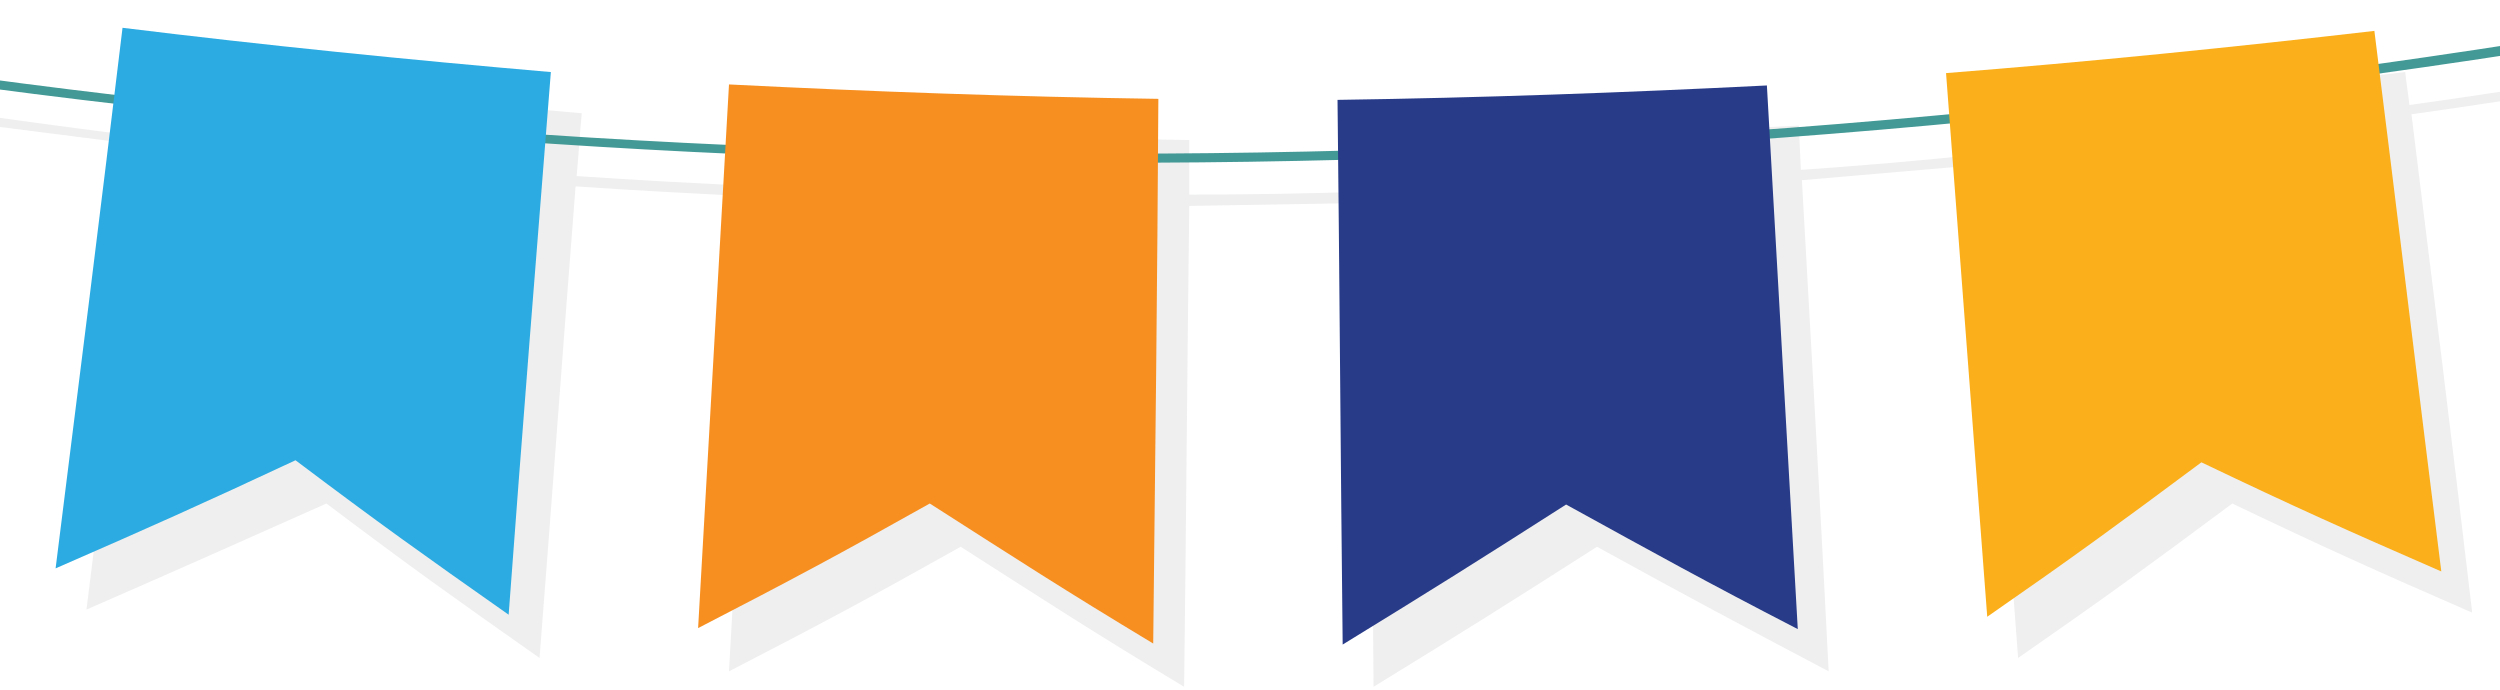 <?xml version="1.0" encoding="utf-8"?>
<!-- Generator: Adobe Illustrator 25.1.0, SVG Export Plug-In . SVG Version: 6.00 Build 0)  -->
<svg version="1.1" id="Layer_1" xmlns="http://www.w3.org/2000/svg" xmlns:xlink="http://www.w3.org/1999/xlink" x="0px" y="0px"
	 viewBox="0 0 242.8 67" style="enable-background:new 0 0 242.8 67;" xml:space="preserve">
<style type="text/css">
	.st0{opacity:0.1;}
	.st1{fill:#58595B;}
	.st2{fill:#429996;}
	.st3{fill:#2BABE2;}
	.st4{fill:#F78F20;}
	.st5{fill:#283B89;}
	.st6{fill:#FBAF1A;}
</style>
<g>
	<g id="Isolation_Mode">
		<g class="st0">
			<path class="st1" d="M421.3-33.3c-4.2,1.4-8.4,2.8-12.6,4.1c4.2,12.6,8.4,25.1,12.6,37.7v8.3c-8.3-1.7-13.3-2.8-22.2-5
				c-6.9,7.6-10.4,11.4-17.6,18.9c-4.5-15.9-9-31.8-13.5-47.7c-5.7,1.6-11.3,3.1-17,4.6c4.2,16,8.3,32,12.5,48.1
				c-9.9-2.8-14.9-4.3-24.6-7.4c-7.4,7.1-11.1,10.7-18.7,17.7L310.1-2.6c-5.7,1.3-11.5,2.5-17.2,3.6c3.1,16.2,6.2,32.4,9.3,48.6
				c-9.7-3.5-14.5-5.3-24-9c-7.8,6.6-11.7,9.9-19.8,16.4c-2.3-16.2-4.6-32.3-6.9-48.5c-5.8,0.9-11.6,1.8-17.3,2.6
				c2,16.1,4,32.2,5.9,48.4c-9.4-4.1-14.1-6.2-23.3-10.6c-8.2,6.1-12.3,9.1-20.8,15c-1.2-16-2.4-31.9-3.6-47.9
				c-5.8,0.5-11.6,1-17.4,1.5c0.9,15.9,1.8,31.8,2.6,47.7c-9.1-4.8-13.6-7.2-22.5-12.1c-8.6,5.5-12.9,8.2-21.7,13.6
				c-0.1-15.7-0.3-31.3-0.4-47c-5.9,0.1-11.7,0.2-17.5,0.3c-0.2,15.6-0.3,31.1-0.5,46.7c-8.8-5.3-13.1-8.1-21.7-13.6
				c-8.9,5-13.4,7.4-22.5,12.1l2.6-46.1c-5.9-0.3-11.7-0.6-17.5-1c-1.2,15.3-2.3,30.5-3.5,45.8c-8.4-5.9-12.6-8.9-20.7-15
				C22.5,53,17.8,55.1,8.4,59.2L14,14.1c-5.8-0.7-11.7-1.5-17.5-2.2l-6.5,44.9c-8-6.5-12-9.8-19.7-16.4c-9.5,3.7-14.3,5.5-24,9
				C-50.8,34.6-48,19.8-45.2,5c-5.8-1.1-11.5-2.3-17.3-3.5l-9.4,44.2c-7.6-7-11.3-10.5-18.7-17.7c-9.8,3-14.7,4.5-24.6,7.3
				c3.8-14.5,7.6-29.1,11.4-43.6c-5.7-1.5-11.4-3.1-17.1-4.7l-12.3,43.4c-7.1-7.5-10.6-11.3-17.5-19c-10,2.4-15,3.5-25.2,5.6
				l14.4-42.9c-4.9-1.7-13.3-4.7-18.1-6.4v-1.5c4.8,1.8,13.6,5.1,18.5,6.8l2-6.1c13.4,4.4,26.8,8.6,40.3,12.6
				c-0.6,2.1-1.2,4.2-1.8,6.4c5.7,1.6,11.3,3.2,17,4.8c0.6-2.2,1.1-4.3,1.7-6.5c13.6,3.5,27.2,6.8,40.9,9.8
				c-0.5,2.2-0.9,4.4-1.4,6.6C-56.5,1.7-50.7,2.9-45,4c0.4-2.2,0.8-4.4,1.3-6.6C-30,0-16.2,2.3-2.4,4.4C-2.7,6.6-3,8.8-3.3,11
				c5.8,0.8,11.6,1.6,17.4,2.3c0.3-2.1,0.5-4.3,0.8-6.5c13.9,1.6,27.7,3,41.6,4.2c-0.2,2-0.3,4.1-0.5,6.1c5.8,0.4,11.7,0.7,17.5,1
				c0.1-2,0.2-4,0.3-5.9c13.9,0.7,27.8,1.2,41.7,1.4c0,1.8,0,3.5,0,5.3c5.8,0,11.7-0.1,17.5-0.3c0-1.7,0-3.4,0-5
				c13.9-0.2,27.8-0.7,41.7-1.4l0.2,4.3c5.8-0.4,11.6-0.9,17.4-1.5l-0.3-4C206,10,219.8,8.6,233.6,7c0.1,1.1,0.3,2.2,0.4,3.2
				c5.8-0.8,11.5-1.7,17.3-2.6l-0.4-3c13.8-2.1,27.6-4.4,41.3-6.9c0.2,0.8,0.3,1.6,0.5,2.4c5.7-1.2,11.4-2.4,17.2-3.7
				c-0.2-0.7-0.3-1.5-0.5-2.2c13.7-3,27.3-6.3,40.9-9.7c0.2,0.7,0.4,1.4,0.5,2c5.6-1.5,11.3-3,17-4.6l-0.6-2
				c13.5-3.9,27-8.1,40.3-12.5c0.3,0.8,0.5,1.6,0.8,2.4c4.3-1.4,8.6-2.8,13-4.2l2.8-0.9l0.4,1.1L421.3-33.3z"/>
		</g>
		<path class="st2" d="M421.3-39.5v1.2C315.6-2.8,211.6,15.4,112,15.8h-3.6C10.5,15.7-86.7-1.4-178.7-35v-1.2c0.1,0,0.1,0,0.2,0
			C12.1,33,208.2,32,421.1-39.5C421.1-39.5,421.2-39.5,421.3-39.5z"/>
		<path class="st3" d="M49.4,59.7c-8.4-5.9-12.6-8.9-20.7-15C19.5,49,14.8,51.1,5.4,55.2c2.2-17.5,4.4-35,6.5-52.5
			C25.7,4.4,39.6,5.8,53.5,7C52.1,24.6,50.7,42.1,49.4,59.7z"/>
		<path class="st4" d="M112,62.5c-8.8-5.3-13.1-8.1-21.7-13.6c-8.9,5-13.4,7.4-22.5,12.1c1-17.6,2-35.2,3-52.8
			c13.9,0.7,27.8,1.2,41.7,1.4C112.4,27.2,112.2,44.8,112,62.5z"/>
		<path class="st5" d="M174.6,61.1c-9.1-4.7-13.6-7.2-22.5-12.1c-8.6,5.5-12.9,8.2-21.7,13.6c-0.2-17.6-0.3-35.3-0.5-52.9
			c13.9-0.2,27.8-0.7,41.7-1.4L174.6,61.1z"/>
		<path class="st6" d="M237.1,55.5c-9.4-4.1-14.1-6.2-23.3-10.6c-8.2,6.1-12.3,9.1-20.8,15l-4-52.8C202.9,6,216.8,4.6,230.6,3
			C232.8,20.5,234.9,38,237.1,55.5z"/>
	</g>
</g>
</svg>
